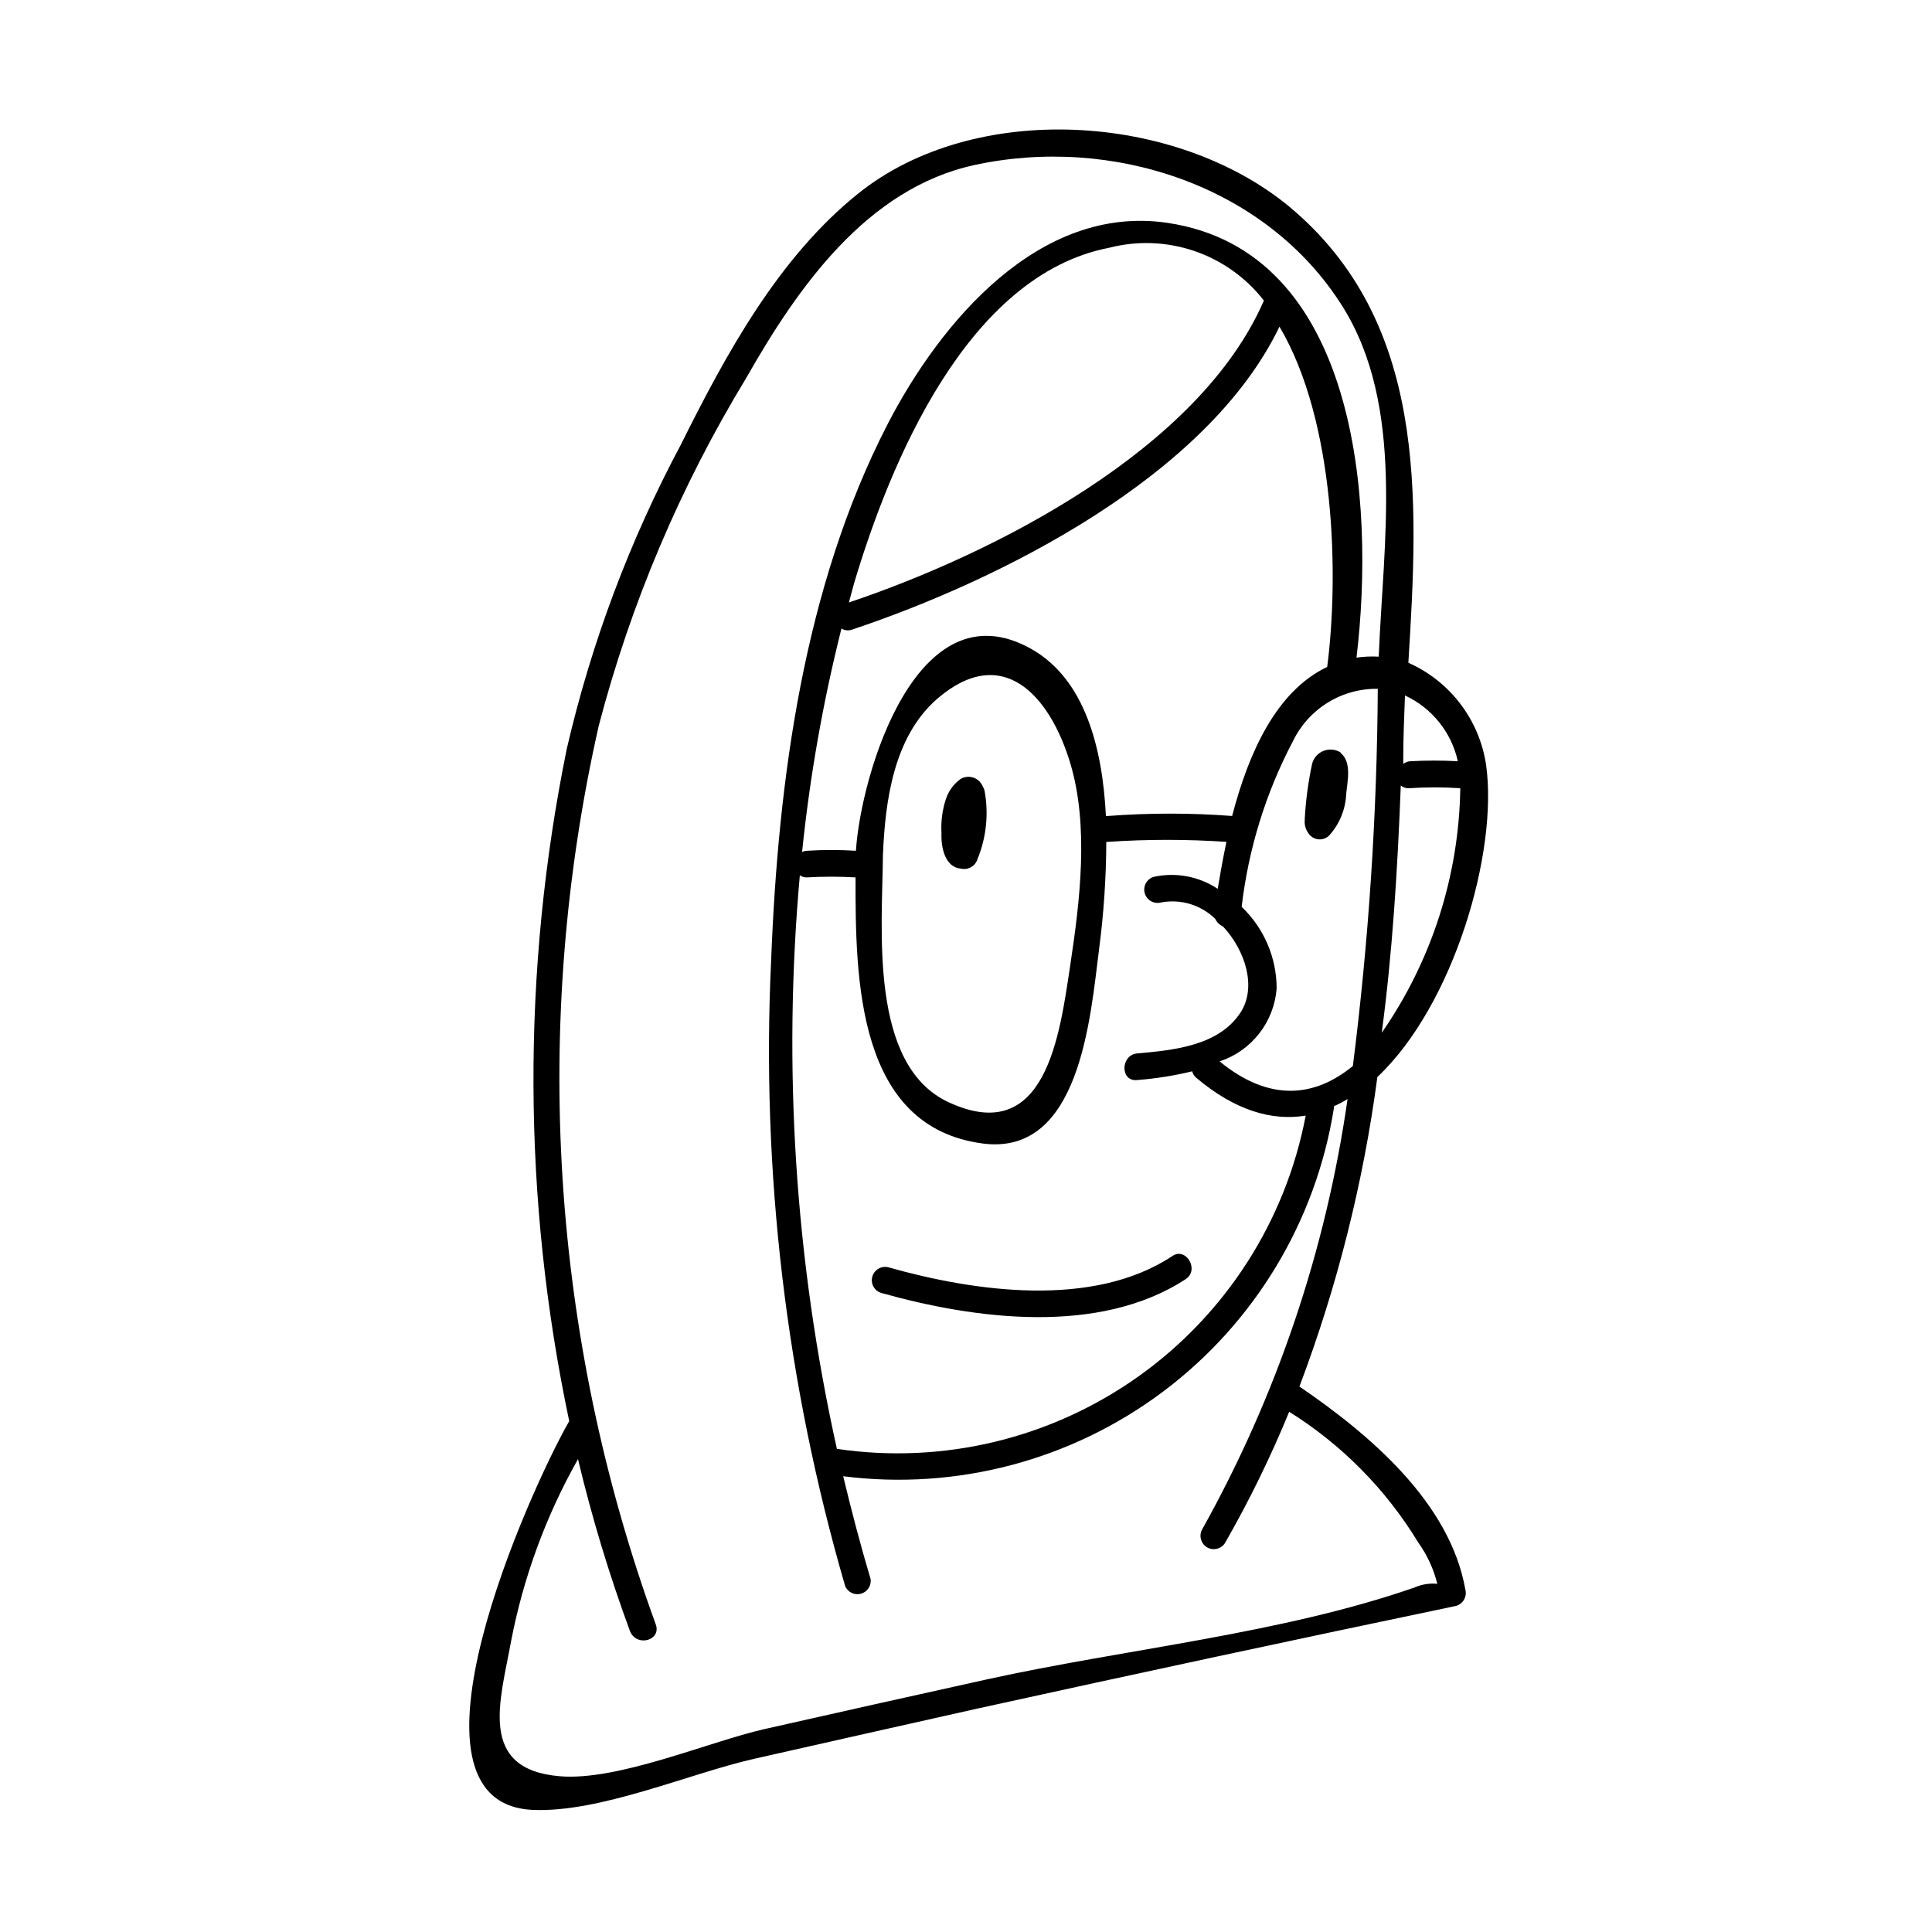 <?xml version="1.0" encoding="UTF-8"?>
<!-- Uploaded to: ICON Repo, www.svgrepo.com, Generator: ICON Repo Mixer Tools -->
<svg fill="#000000" width="800px" height="800px" version="1.1" viewBox="144 144 512 512" xmlns="http://www.w3.org/2000/svg">
 <path d="m393.5 364.73c-0.176-3.016 0.219-6.043 1.156-8.918 0.699-2.172 2.078-4.059 3.93-5.391 0.988-0.574 2.168-0.711 3.262-0.379 1.09 0.336 1.992 1.113 2.484 2.144 0.215 0.387 0.398 0.793 0.555 1.207 1.176 6.164 0.527 12.539-1.867 18.34-0.578 1.828-2.465 2.902-4.332 2.469-4.281-0.352-5.34-5.641-5.188-9.473zm105.8-21.312v0.004c-1.352-0.855-3.027-1.023-4.516-0.445-1.492 0.574-2.621 1.824-3.043 3.367-1.035 4.793-1.691 9.66-1.965 14.559v0.402c-0.121 1.215 0.199 2.434 0.906 3.426 0.566 0.93 1.523 1.547 2.602 1.688 1.078 0.137 2.16-0.227 2.941-0.98 2.769-3.047 4.375-6.973 4.535-11.086 0.301-3.223 1.559-8.41-1.512-10.832zm-41.062 139.56c3.727-2.519 0-8.613-3.578-6.098-21.008 13.906-52.395 9.422-75.219 2.973-1.863-0.477-3.762 0.629-4.273 2.484-0.508 1.855 0.566 3.777 2.41 4.316 24.738 6.953 57.688 11.336 80.66-3.676zm74.109 82.32c0.457 1.859-0.633 3.746-2.469 4.285-42.418 8.867-84.773 17.953-127.06 27.254-19.648 4.398-39.281 8.816-58.895 13.25-17.332 3.93-40.961 14.359-58.793 13.551-38.238-1.812-0.555-85.145 9.723-103.03h-0.004c-12.41-58.711-12.633-119.34-0.652-178.14 6.496-28.082 16.656-55.184 30.227-80.609 11.891-23.879 25.844-49.625 47.055-66.605 30.734-24.637 83.938-21.461 114.16 3.477 36.676 30.531 34.309 76.98 31.59 120.91 11.066 4.902 18.844 15.133 20.605 27.105 3.227 23.023-8.562 63.582-28.816 82.676-3.723 28.039-10.652 55.559-20.656 82.02 18.438 12.594 39.902 30.633 43.98 53.855zm-166.56-37.332c28.105 4.156 56.727-2.715 79.879-19.176 23.156-16.461 39.051-41.234 44.359-69.141-8.918 1.461-18.691-1.309-29.07-10.078h0.004c-0.504-0.43-0.859-1.012-1.008-1.66-4.801 1.16-9.688 1.934-14.613 2.316-4.484 0.453-4.434-6.602 0-7.055 9.574-0.855 21.613-1.965 27.406-10.832 4.332-6.648 1.359-16.375-4.637-22.824l0.004 0.004c-0.914-0.395-1.648-1.113-2.066-2.016-3.801-3.719-9.184-5.336-14.406-4.332-1.867 0.477-3.766-0.629-4.277-2.484-0.508-1.855 0.566-3.777 2.41-4.316 5.84-1.273 11.949-0.129 16.93 3.172 0.656-3.93 1.41-8.113 2.316-12.445v0.004c-10.465-0.707-20.969-0.707-31.438 0h-0.402c-0.035 9.52-0.672 19.023-1.914 28.465-2.316 18.137-5.039 54.766-30.73 51.488-33.453-4.332-33.855-43.578-33.805-70.535h-0.004c-4.293-0.25-8.602-0.25-12.898 0-0.664 0.02-1.316-0.176-1.863-0.551-4.562 50.867-1.25 102.14 9.824 152zm-9.219-158.2c0.398-0.176 0.824-0.277 1.258-0.301 4.328-0.277 8.672-0.277 13 0 1.309-20.152 16.121-70.535 46.453-53.504 14.207 8.012 18.895 26.148 19.801 44.285h0.555l-0.004-0.004c10.949-0.828 21.949-0.828 32.898 0 4.281-16.426 11.539-33 25.191-39.5 3.125-23.98 2.215-65.043-12.645-90.184-19.047 39.656-73.961 67.164-113.31 80.312-0.922 0.324-1.941 0.211-2.769-0.301-4.898 19.453-8.383 39.238-10.43 59.195zm122.38-146.11c-4.719-6.07-11.109-10.633-18.387-13.121s-15.125-2.797-22.574-0.883c-37.684 7.254-58.137 57.031-67.66 88.973l-1.359 5.039c38.488-12.949 92.801-40.508 109.98-80.008zm-83.531 212.46c25.797 11.941 29.422-17.887 32.195-36.223 2.57-16.977 5.039-36.98 0-53.707-5.391-17.836-17.887-31.941-35.266-16.977-11.539 10.078-13.754 27.004-14.359 41.312-0.152 19.395-3.832 55.77 17.43 65.594zm107.11-9.621c4.195-33.156 6.398-66.535 6.602-99.957-4.676-0.066-9.273 1.203-13.254 3.656-3.981 2.453-7.176 5.992-9.219 10.199-7.203 13.68-11.812 28.574-13.602 43.93 5.914 5.637 9.266 13.445 9.27 21.617-0.324 4.356-1.938 8.52-4.625 11.961-2.691 3.441-6.34 6.012-10.488 7.383 13.402 10.984 25.391 9.371 35.316 1.211zm28.465-73.609c-4.527-0.301-9.074-0.301-13.602 0-0.785 0.043-1.559-0.207-2.168-0.703-0.855 22.32-2.215 44.234-5.039 65.496h0.004c13.219-19.051 20.461-41.605 20.805-64.793zm-14.66-24.535c-0.203 5.543-0.453 11.188-0.453 16.223v1.863 0.004c0.547-0.434 1.219-0.684 1.914-0.707 4.18-0.227 8.367-0.227 12.547 0-1.688-7.637-6.824-14.062-13.906-17.383zm8.566 235.38c-0.969-3.934-2.68-7.644-5.039-10.934-8.539-14.07-20.254-25.941-34.211-34.664-4.906 11.965-10.598 23.594-17.027 34.816-1.023 1.566-3.098 2.059-4.719 1.121-1.617-0.938-2.223-2.981-1.379-4.648 19.777-35.359 32.859-74.062 38.594-114.16-1.164 0.719-2.379 1.355-3.629 1.914v0.555c-4.769 29.953-21.008 56.879-45.277 75.074-24.27 18.191-54.664 26.23-84.754 22.414 2.215 9.219 4.586 18.289 7.254 27.207v-0.004c0.27 1.766-0.824 3.453-2.547 3.93-1.723 0.477-3.527-0.41-4.203-2.066-15.641-53.824-22.262-109.86-19.598-165.85 1.863-47.863 8.664-98.898 30.832-141.97 14.055-27.207 40.305-58.441 74.211-53.402 50.383 7.457 55.066 73.758 50.078 115.22v-0.004c1.953-0.285 3.926-0.367 5.894-0.254 1.211-30.23 7.004-66.402-9.621-92.852-20.152-32.094-61.113-45.344-97.539-37.434-28.617 6.246-46.906 32.598-60.457 56.426v0.004c-17.438 28.672-30.605 59.73-39.094 92.195-17.902 79.176-12.656 161.82 15.113 238.1 1.562 4.281-5.039 6.098-6.801 1.863-5.512-14.926-10.121-30.168-13.805-45.645-8.484 15.023-14.473 31.32-17.734 48.266-2.82 15.668-9.02 33.906 12.848 35.77 15.469 1.309 39.145-9.02 54.312-12.496 19.613-4.434 39.23-8.816 58.844-13.148 36.828-8.113 77.938-12.043 113.46-24.383 1.879-0.84 3.945-1.168 5.996-0.957z"/>
</svg>